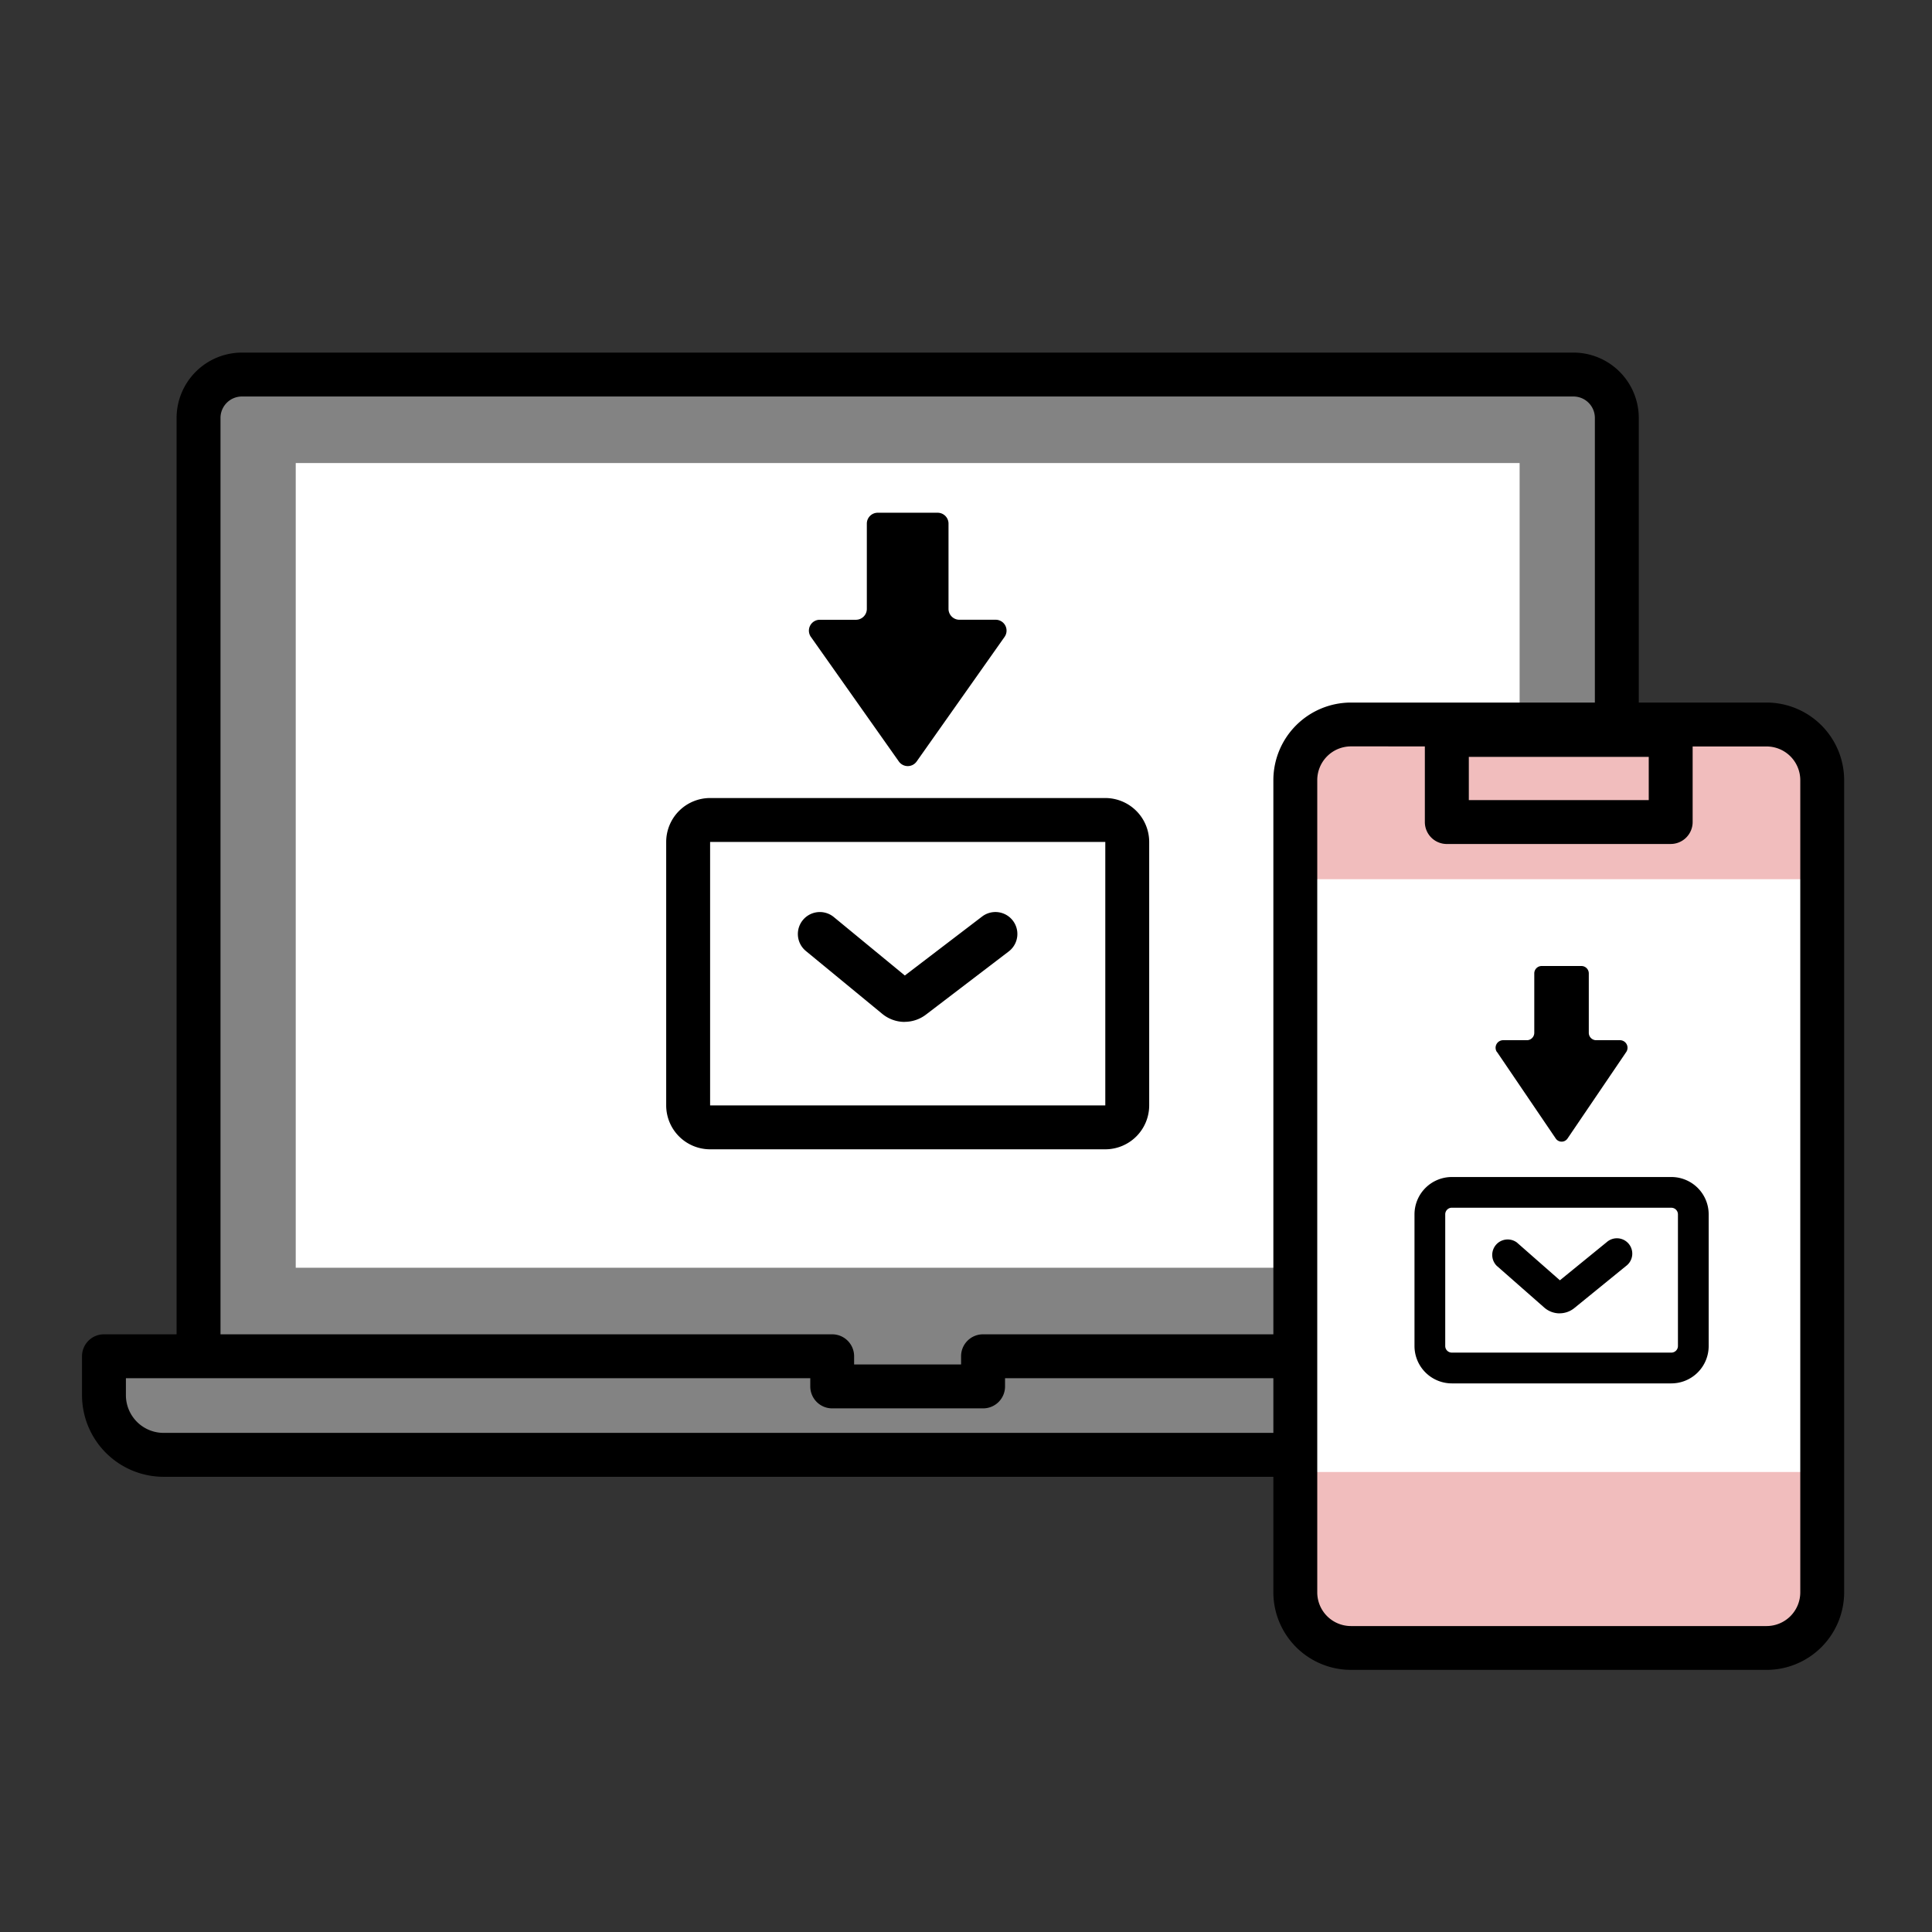 <svg xmlns="http://www.w3.org/2000/svg" xmlns:xlink="http://www.w3.org/1999/xlink" width="100" height="100" viewBox="0 0 100 100"><rect x="0" y="0" width="100" height="100" fill="#333333" stroke="none"/><defs><clipPath id="a"><rect width="100" height="100" fill="none"/></clipPath><clipPath id="c"><rect width="11.585" height="4.509" fill="none"/></clipPath></defs><g clip-path="url(#a)"><g clip-path="url(#a)"><path d="M82.452,71.124H9.043V19.3a2.245,2.245,0,0,1,2.244-2.243H80.21A2.243,2.243,0,0,1,82.452,19.3Z" transform="translate(1.233 2.326)" fill="#838383"/><path d="M82.59,72.4H9.179A1.135,1.135,0,0,1,8.043,71.26V19.44a3.387,3.387,0,0,1,3.382-3.38H80.346a3.385,3.385,0,0,1,3.38,3.38V71.26A1.136,1.136,0,0,1,82.59,72.4M10.316,70.124H81.453V19.44a1.109,1.109,0,0,0-1.108-1.107H11.425a1.11,1.11,0,0,0-1.109,1.108Z" transform="translate(1.097 2.19)"/><rect width="63.348" height="41.651" transform="translate(15.307 23.967)" fill="#fff"/><path d="M50.239,61.776v1.561H42.43V61.776H4.736v2.016a3.088,3.088,0,0,0,3.086,3.086H87.936v-5.1Z" transform="translate(0.646 8.424)" fill="#838383"/><path d="M88.072,68.151H7.959a4.228,4.228,0,0,1-4.223-4.223V61.912a1.135,1.135,0,0,1,1.136-1.136H42.567A1.135,1.135,0,0,1,43.7,61.912v.425h5.536v-.425a1.135,1.135,0,0,1,1.136-1.136h37.7a1.135,1.135,0,0,1,1.136,1.136v5.1a1.135,1.135,0,0,1-1.136,1.136m-82.064-5.1v.88a1.952,1.952,0,0,0,1.95,1.95H86.936v-2.83H51.512v.425a1.135,1.135,0,0,1-1.136,1.136H42.567a1.135,1.135,0,0,1-1.136-1.136v-.425Z" transform="translate(0.509 8.288)"/><path d="M83.4,80.8H61.876A2.878,2.878,0,0,1,59,77.918V35.877A2.878,2.878,0,0,1,61.876,33H83.4a2.879,2.879,0,0,1,2.877,2.877V77.918A2.879,2.879,0,0,1,83.4,80.8" transform="translate(8.045 4.5)" fill="#f1bdbd"/><rect width="27.273" height="30.682" transform="translate(67.045 45.508)" fill="#fff"/><path d="M83.533,82.068H62.014A4.019,4.019,0,0,1,58,78.056V36.014A4.022,4.022,0,0,1,62.012,32h21.52a4.021,4.021,0,0,1,4.012,4.012V78.055a4.019,4.019,0,0,1-4.012,4.014m-21.519-47.8a1.746,1.746,0,0,0-1.741,1.742v42.04A1.744,1.744,0,0,0,62.014,79.8H83.533a1.745,1.745,0,0,0,1.74-1.742V36.014a1.745,1.745,0,0,0-1.741-1.741Z" transform="translate(7.909 4.364)"/><g transform="translate(74.89 38.039)" opacity="0"><g clip-path="url(#c)"><rect width="11.585" height="4.509" transform="translate(0 0)" fill="#c9c9c9"/></g></g><path d="M77.625,39.257H66.039A1.136,1.136,0,0,1,64.9,38.121V33.61a1.135,1.135,0,0,1,1.136-1.136H77.625a1.135,1.135,0,0,1,1.136,1.136v4.51a1.136,1.136,0,0,1-1.136,1.136M67.176,36.984h9.313V34.747H67.176Z" transform="translate(8.85 4.428)"/><path d="M71.467,60.285a1.207,1.207,0,0,1-.8-.3L68.2,57.817a.8.8,0,0,1,1.05-1.2l2.227,1.957L73.9,56.6a.795.795,0,1,1,1,1.234l-2.675,2.177a1.207,1.207,0,0,1-.765.272" transform="translate(9.263 7.694)"/><path d="M77.723,64.293H66.36a1.935,1.935,0,0,1-1.932-1.932V55.543a1.934,1.934,0,0,1,1.932-1.932H77.723a1.933,1.933,0,0,1,1.932,1.932v6.818a1.934,1.934,0,0,1-1.932,1.932M66.36,55.2a.342.342,0,0,0-.341.341v6.818a.342.342,0,0,0,.341.341H77.723a.342.342,0,0,0,.341-.341V55.543a.342.342,0,0,0-.341-.341Z" transform="translate(8.786 7.311)"/><path d="M41.87,47.229a1.828,1.828,0,0,1-1.16-.417L36.758,43.56A1.137,1.137,0,1,1,38.2,41.8l3.678,3.027,4-3.053a1.136,1.136,0,1,1,1.378,1.807l-4.281,3.267a1.817,1.817,0,0,1-1.109.377" transform="translate(4.956 5.665)"/><path d="M53.071,54.531H32.617a2.275,2.275,0,0,1-2.273-2.273V38.622a2.275,2.275,0,0,1,2.273-2.273H53.071a2.275,2.275,0,0,1,2.273,2.273V52.258a2.275,2.275,0,0,1-2.273,2.273M32.617,38.622V52.258H53.072V38.622Z" transform="translate(4.138 4.957)"/><path d="M36.949,29.782,41.5,36.229a.564.564,0,0,0,.922,0l4.549-6.447a.563.563,0,0,0-.46-.889H44.635a.564.564,0,0,1-.564-.564V23.918a.564.564,0,0,0-.564-.564h-3.1a.564.564,0,0,0-.564.564V28.33a.564.564,0,0,1-.564.564H37.409a.563.563,0,0,0-.46.889" transform="translate(5.024 3.185)"/><path d="M68.2,48.457l3.033,4.469a.367.367,0,0,0,.614,0l3.033-4.469a.392.392,0,0,0-.307-.616H73.322a.384.384,0,0,1-.376-.391V44.391A.384.384,0,0,0,72.57,44H70.5a.384.384,0,0,0-.376.391V47.45a.384.384,0,0,1-.376.391H68.5a.391.391,0,0,0-.307.616" transform="translate(9.29 6)"/></g></g></svg>